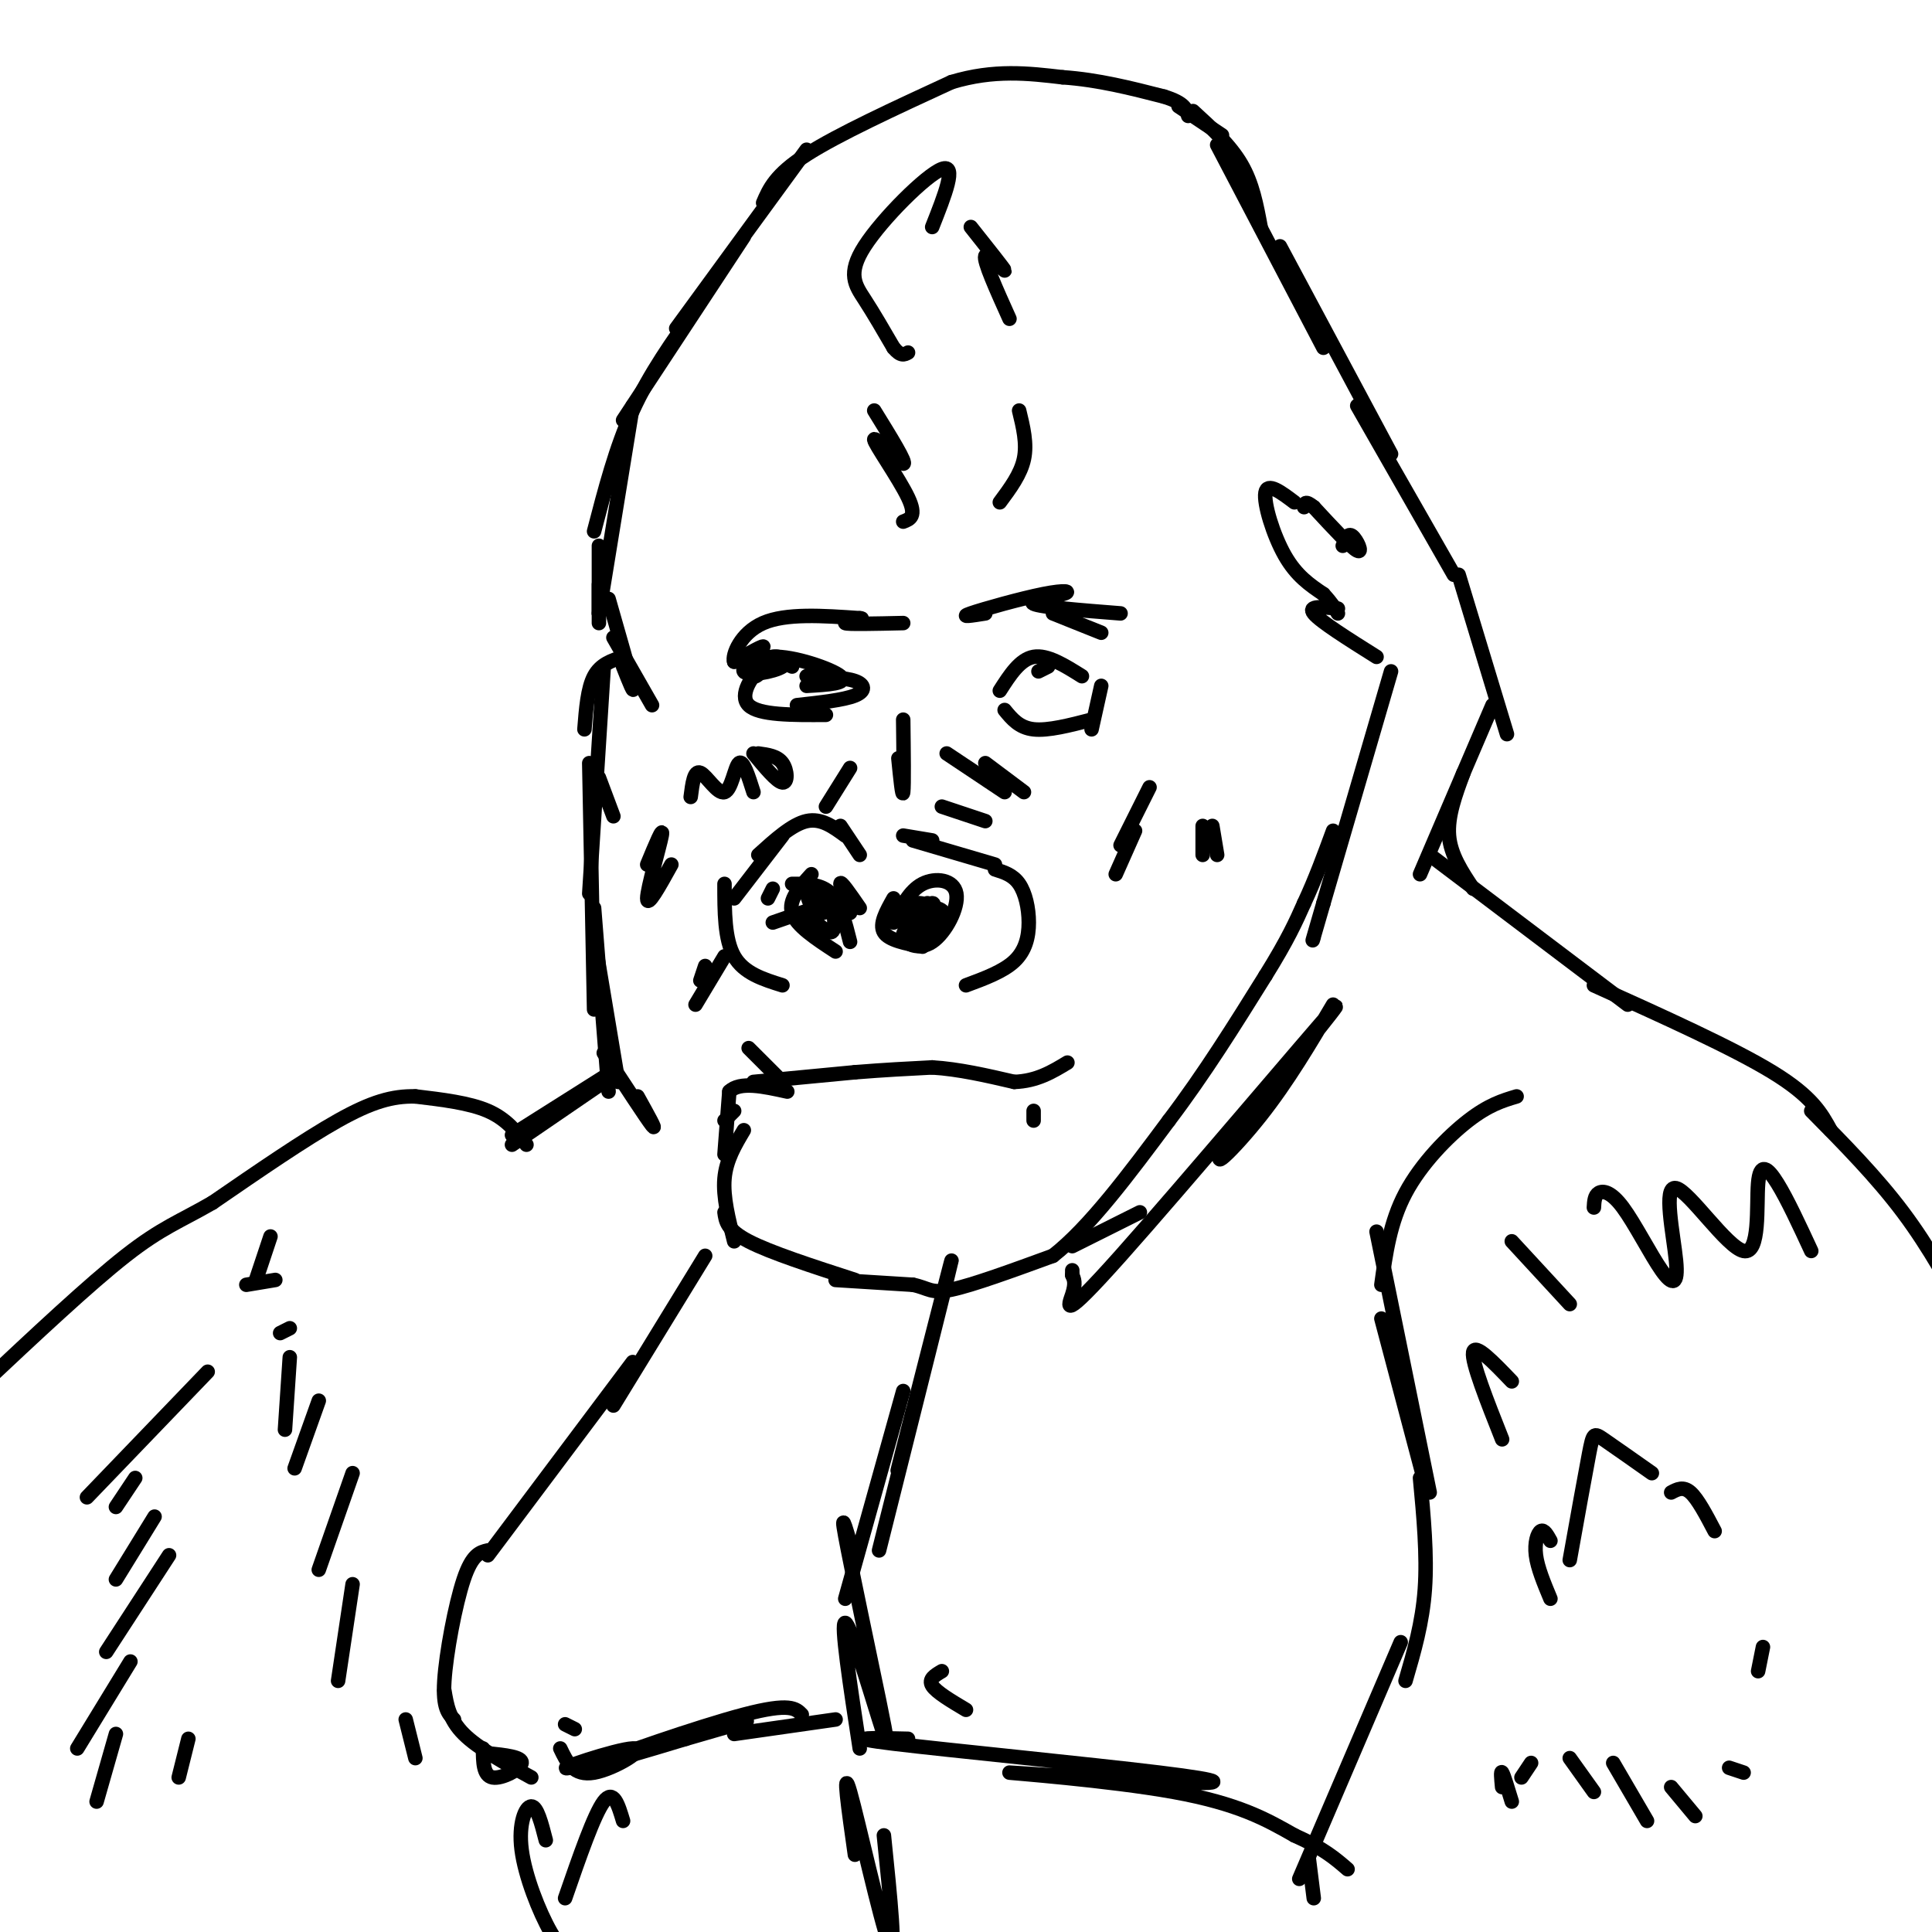 <svg viewBox='0 0 400 400' version='1.1' xmlns='http://www.w3.org/2000/svg' xmlns:xlink='http://www.w3.org/1999/xlink'><g fill='none' stroke='#000000' stroke-width='3' stroke-linecap='round' stroke-linejoin='round'><path d='M109,237c-2.083,-2.667 -4.167,-5.333 -8,-7c-3.833,-1.667 -9.417,-2.333 -15,-3'/><path d='M86,227c-4.733,-0.111 -9.067,1.111 -16,5c-6.933,3.889 -16.467,10.444 -26,17'/><path d='M44,249c-6.711,3.889 -10.489,5.111 -18,11c-7.511,5.889 -18.756,16.444 -30,27'/><path d='M106,237c0.000,0.000 19.000,-13.000 19,-13'/><path d='M106,235c0.000,0.000 19.000,-12.000 19,-12'/><path d='M132,227c2.083,3.750 4.167,7.500 3,6c-1.167,-1.500 -5.583,-8.250 -10,-15'/><path d='M128,224c0.000,0.000 -5.000,-30.000 -5,-30'/><path d='M126,226c0.000,0.000 -3.000,-38.000 -3,-38'/><path d='M123,209c0.000,0.000 -1.000,-51.000 -1,-51'/><path d='M122,185c0.000,0.000 3.000,-47.000 3,-47'/><path d='M121,151c0.333,-4.250 0.667,-8.500 2,-11c1.333,-2.500 3.667,-3.250 6,-4'/><path d='M135,146c0.000,0.000 -8.000,-14.000 -8,-14'/><path d='M129,138c1.250,3.167 2.500,6.333 2,4c-0.500,-2.333 -2.750,-10.167 -5,-18'/><path d='M124,127c0.000,0.000 0.000,-6.000 0,-6'/><path d='M124,129c0.000,0.000 0.000,-16.000 0,-16'/><path d='M124,127c0.000,0.000 7.000,-43.000 7,-43'/><path d='M123,110c2.250,-8.667 4.500,-17.333 8,-25c3.500,-7.667 8.250,-14.333 13,-21'/><path d='M129,87c0.000,0.000 25.000,-38.000 25,-38'/><path d='M140,68c0.000,0.000 27.000,-37.000 27,-37'/><path d='M158,42c1.250,-2.917 2.500,-5.833 9,-10c6.500,-4.167 18.250,-9.583 30,-15'/><path d='M197,17c8.833,-2.667 15.917,-1.833 23,-1'/><path d='M220,16c7.333,0.500 14.167,2.250 21,4'/><path d='M241,20c4.333,1.333 4.667,2.667 5,4'/><path d='M244,22c0.000,0.000 9.000,6.000 9,6'/><path d='M247,23c3.833,3.500 7.667,7.000 10,11c2.333,4.000 3.167,8.500 4,13'/><path d='M252,30c0.000,0.000 22.000,42.000 22,42'/><path d='M265,51c0.000,0.000 23.000,43.000 23,43'/><path d='M281,84c0.000,0.000 20.000,35.000 20,35'/><path d='M302,119c0.000,0.000 10.000,33.000 10,33'/><path d='M309,146c0.000,0.000 -15.000,35.000 -15,35'/><path d='M303,160c-1.667,4.500 -3.333,9.000 -3,13c0.333,4.000 2.667,7.500 5,11'/><path d='M296,177c0.000,0.000 41.000,31.000 41,31'/><path d='M330,204c14.417,6.500 28.833,13.000 37,18c8.167,5.000 10.083,8.500 12,12'/><path d='M375,230c6.750,6.833 13.500,13.667 19,21c5.500,7.333 9.750,15.167 14,23'/><path d='M314,227c-2.889,0.867 -5.778,1.733 -10,5c-4.222,3.267 -9.778,8.933 -13,15c-3.222,6.067 -4.111,12.533 -5,19'/><path d='M286,273c0.000,0.000 9.000,34.000 9,34'/><path d='M285,255c0.000,0.000 11.000,54.000 11,54'/><path d='M294,306c0.750,8.000 1.500,16.000 1,23c-0.500,7.000 -2.250,13.000 -4,19'/><path d='M290,340c0.000,0.000 -21.000,49.000 -21,49'/><path d='M271,385c0.000,0.000 1.000,8.000 1,8'/><path d='M288,139c0.000,0.000 -14.000,48.000 -14,48'/><path d='M274,187c-2.667,9.167 -2.333,8.083 -2,7'/><path d='M150,251c0.250,1.833 0.500,3.667 5,6c4.500,2.333 13.250,5.167 22,8'/><path d='M154,234c-1.833,3.083 -3.667,6.167 -4,10c-0.333,3.833 0.833,8.417 2,13'/><path d='M173,265c0.000,0.000 16.000,1.000 16,1'/><path d='M189,266c3.333,0.689 3.667,1.911 8,1c4.333,-0.911 12.667,-3.956 21,-7'/><path d='M218,260c7.500,-5.833 15.750,-16.917 24,-28'/><path d='M242,232c7.333,-9.667 13.667,-19.833 20,-30'/><path d='M262,202c4.667,-7.500 6.333,-11.250 8,-15'/><path d='M270,187c2.333,-5.000 4.167,-10.000 6,-15'/><path d='M150,232c0.000,0.000 2.000,-2.000 2,-2'/><path d='M150,239c0.000,0.000 1.000,-13.000 1,-13'/><path d='M151,226c2.167,-2.167 7.083,-1.083 12,0'/><path d='M156,224c0.000,0.000 21.000,-2.000 21,-2'/><path d='M177,222c6.167,-0.500 11.083,-0.750 16,-1'/><path d='M193,221c5.500,0.333 11.250,1.667 17,3'/><path d='M210,224c4.667,-0.167 7.833,-2.083 11,-4'/><path d='M214,230c0.000,0.000 0.000,2.000 0,2'/><path d='M162,224c0.000,0.000 -7.000,-7.000 -7,-7'/><path d='M150,198c0.000,0.000 -6.000,10.000 -6,10'/><path d='M146,200c0.000,0.000 -1.000,3.000 -1,3'/><path d='M159,186c0.000,0.000 1.000,-2.000 1,-2'/><path d='M168,181c-2.417,2.667 -4.833,5.333 -4,8c0.833,2.667 4.917,5.333 9,8'/><path d='M164,183c3.000,0.000 6.000,0.000 8,2c2.000,2.000 3.000,6.000 4,10'/><path d='M174,189c-2.750,-0.475 -5.499,-0.951 -6,0c-0.501,0.951 1.247,3.327 1,3c-0.247,-0.327 -2.490,-3.357 -2,-3c0.490,0.357 3.711,4.102 5,4c1.289,-0.102 0.644,-4.051 0,-8'/><path d='M172,185c1.071,0.083 3.750,4.292 4,4c0.250,-0.292 -1.929,-5.083 -2,-6c-0.071,-0.917 1.964,2.042 4,5'/><path d='M185,186c-1.500,2.667 -3.000,5.333 -2,7c1.000,1.667 4.500,2.333 8,3'/><path d='M185,191c1.646,-3.303 3.292,-6.606 6,-8c2.708,-1.394 6.478,-0.879 7,2c0.522,2.879 -2.206,8.121 -5,10c-2.794,1.879 -5.656,0.394 -6,-1c-0.344,-1.394 1.828,-2.697 4,-4'/><path d='M191,190c-0.588,-0.167 -4.057,1.415 -4,1c0.057,-0.415 3.640,-2.827 6,-3c2.360,-0.173 3.499,1.892 2,3c-1.499,1.108 -5.634,1.260 -6,0c-0.366,-1.260 3.038,-3.931 4,-4c0.962,-0.069 -0.519,2.466 -2,5'/><path d='M191,192c-1.596,-0.046 -4.585,-2.662 -4,-4c0.585,-1.338 4.744,-1.400 6,0c1.256,1.400 -0.393,4.262 -2,5c-1.607,0.738 -3.174,-0.646 -3,-2c0.174,-1.354 2.087,-2.677 4,-4'/><path d='M160,191c5.756,-2.000 11.511,-4.000 13,-4c1.489,0.000 -1.289,2.000 -3,2c-1.711,0.000 -2.356,-2.000 -3,-4'/><path d='M167,185c1.089,-0.178 5.311,1.378 6,2c0.689,0.622 -2.156,0.311 -5,0'/><path d='M150,183c0.000,5.750 0.000,11.500 2,15c2.000,3.500 6.000,4.750 10,6'/><path d='M152,186c0.000,0.000 10.000,-13.000 10,-13'/><path d='M157,177c3.500,-3.167 7.000,-6.333 10,-7c3.000,-0.667 5.500,1.167 8,3'/><path d='M174,171c0.000,0.000 4.000,6.000 4,6'/><path d='M187,173c0.000,0.000 6.000,1.000 6,1'/><path d='M189,174c0.000,0.000 17.000,5.000 17,5'/><path d='M206,180c1.857,0.571 3.714,1.143 5,3c1.286,1.857 2.000,5.000 2,8c-0.000,3.000 -0.714,5.857 -3,8c-2.286,2.143 -6.143,3.571 -10,5'/><path d='M186,157c0.417,4.167 0.833,8.333 1,7c0.167,-1.333 0.083,-8.167 0,-15'/><path d='M196,156c0.000,0.000 12.000,8.000 12,8'/><path d='M204,158c0.000,0.000 8.000,6.000 8,6'/><path d='M195,167c0.000,0.000 9.000,3.000 9,3'/><path d='M176,159c0.000,0.000 -5.000,8.000 -5,8'/><path d='M217,138c0.000,0.000 -2.000,1.000 -2,1'/><path d='M207,143c2.083,-3.250 4.167,-6.500 7,-7c2.833,-0.500 6.417,1.750 10,4'/><path d='M208,147c1.500,1.833 3.000,3.667 6,4c3.000,0.333 7.500,-0.833 12,-2'/><path d='M228,142c0.000,0.000 -2.000,9.000 -2,9'/><path d='M167,142c4.399,-0.250 8.798,-0.500 7,-2c-1.798,-1.500 -9.792,-4.250 -14,-4c-4.208,0.250 -4.631,3.500 -4,4c0.631,0.500 2.315,-1.750 4,-4'/><path d='M160,136c1.640,-0.316 3.738,0.895 2,2c-1.738,1.105 -7.314,2.105 -8,1c-0.686,-1.105 3.518,-4.316 4,-5c0.482,-0.684 -2.759,1.158 -6,3'/><path d='M152,137c-0.489,-1.267 1.289,-5.933 6,-8c4.711,-2.067 12.356,-1.533 20,-1'/><path d='M178,128c1.911,0.067 -3.311,0.733 -3,1c0.311,0.267 6.156,0.133 12,0'/><path d='M164,138c-1.844,-0.844 -3.689,-1.689 -6,0c-2.311,1.689 -5.089,5.911 -3,8c2.089,2.089 9.044,2.044 16,2'/><path d='M167,140c3.956,0.133 7.911,0.267 10,1c2.089,0.733 2.311,2.067 0,3c-2.311,0.933 -7.156,1.467 -12,2'/><path d='M204,127c-2.769,0.440 -5.537,0.880 -3,0c2.537,-0.880 10.381,-3.081 15,-4c4.619,-0.919 6.013,-0.555 4,0c-2.013,0.555 -7.432,1.301 -6,2c1.432,0.699 9.716,1.349 18,2'/><path d='M218,127c0.000,0.000 10.000,4.000 10,4'/><path d='M278,113c0.533,-1.378 1.067,-2.756 2,-2c0.933,0.756 2.267,3.644 1,3c-1.267,-0.644 -5.133,-4.822 -9,-9'/><path d='M272,105c-1.833,-1.500 -1.917,-0.750 -2,0'/><path d='M268,104c-2.800,-2.111 -5.600,-4.222 -6,-2c-0.400,2.222 1.600,8.778 4,13c2.400,4.222 5.200,6.111 8,8'/><path d='M274,123c1.833,2.000 2.417,3.000 3,4'/><path d='M277,126c-3.167,-0.333 -6.333,-0.667 -5,1c1.333,1.667 7.167,5.333 13,9'/><path d='M181,85c3.429,5.542 6.857,11.083 6,11c-0.857,-0.083 -6.000,-5.792 -6,-5c-0.000,0.792 5.143,8.083 7,12c1.857,3.917 0.429,4.458 -1,5'/><path d='M207,104c2.167,-2.917 4.333,-5.833 5,-9c0.667,-3.167 -0.167,-6.583 -1,-10'/><path d='M146,260c0.000,0.000 -19.000,31.000 -19,31'/><path d='M131,282c0.000,0.000 -30.000,40.000 -30,40'/><path d='M101,321c-1.622,0.378 -3.244,0.756 -5,6c-1.756,5.244 -3.644,15.356 -4,21c-0.356,5.644 0.822,6.822 2,8'/><path d='M92,350c0.500,3.000 1.000,6.000 4,9c3.000,3.000 8.500,6.000 14,9'/><path d='M101,363c3.578,0.378 7.156,0.756 7,2c-0.156,1.244 -4.044,3.356 -6,3c-1.956,-0.356 -1.978,-3.178 -2,-6'/><path d='M117,357c0.000,0.000 2.000,1.000 2,1'/><path d='M116,362c1.372,2.877 2.743,5.754 7,5c4.257,-0.754 11.399,-5.140 8,-5c-3.399,0.140 -17.338,4.807 -13,4c4.338,-0.807 26.954,-7.088 34,-9c7.046,-1.912 -1.477,0.544 -10,3'/><path d='M142,360c-7.262,2.190 -20.417,6.167 -18,5c2.417,-1.167 20.405,-7.476 30,-10c9.595,-2.524 10.798,-1.262 12,0'/><path d='M152,359c0.000,0.000 21.000,-3.000 21,-3'/><path d='M129,377c-1.000,-3.333 -2.000,-6.667 -4,-4c-2.000,2.667 -5.000,11.333 -8,20'/><path d='M113,381c-0.899,-3.506 -1.798,-7.012 -3,-7c-1.202,0.012 -2.708,3.542 -2,9c0.708,5.458 3.631,12.845 6,17c2.369,4.155 4.185,5.077 6,6'/><path d='M183,380c1.333,13.022 2.667,26.044 1,22c-1.667,-4.044 -6.333,-25.156 -8,-31c-1.667,-5.844 -0.333,3.578 1,13'/><path d='M178,362c-2.002,-13.096 -4.003,-26.191 -3,-26c1.003,0.191 5.011,13.670 7,20c1.989,6.330 1.959,5.512 0,-4c-1.959,-9.512 -5.845,-27.718 -7,-34c-1.155,-6.282 0.423,-0.641 2,5'/><path d='M175,331c0.000,0.000 12.000,-43.000 12,-43'/><path d='M182,321c7.489,-29.844 14.978,-59.689 15,-60c0.022,-0.311 -7.422,28.911 -10,39c-2.578,10.089 -0.289,1.044 2,-8'/><path d='M195,346c-1.417,0.833 -2.833,1.667 -2,3c0.833,1.333 3.917,3.167 7,5'/><path d='M188,360c-7.068,-0.175 -14.135,-0.350 -3,1c11.135,1.350 40.473,4.226 55,6c14.527,1.774 14.244,2.444 3,2c-11.244,-0.444 -33.450,-2.004 -34,-2c-0.550,0.004 20.557,1.573 34,4c13.443,2.427 19.221,5.714 25,9'/><path d='M268,380c6.000,2.667 8.500,4.833 11,7'/><path d='M276,208c-4.687,7.940 -9.374,15.880 -15,23c-5.626,7.120 -12.190,13.419 -6,5c6.190,-8.419 25.133,-31.556 21,-27c-4.133,4.556 -31.344,36.803 -44,51c-12.656,14.197 -10.759,10.342 -10,8c0.759,-2.342 0.379,-3.171 0,-4'/><path d='M222,264c0.000,-0.833 0.000,-0.917 0,-1'/><path d='M236,251c0.000,0.000 -14.000,7.000 -14,7'/><path d='M193,47c2.619,-6.613 5.238,-13.226 2,-12c-3.238,1.226 -12.333,10.292 -16,16c-3.667,5.708 -1.905,8.060 0,11c1.905,2.940 3.952,6.470 6,10'/><path d='M185,72c1.500,1.833 2.250,1.417 3,1'/><path d='M201,47c3.511,4.422 7.022,8.844 7,9c-0.022,0.156 -3.578,-3.956 -4,-3c-0.422,0.956 2.289,6.978 5,13'/><path d='M238,163c0.000,0.000 -6.000,12.000 -6,12'/><path d='M235,172c0.000,0.000 -4.000,9.000 -4,9'/><path d='M249,171c0.000,0.000 0.000,6.000 0,6'/><path d='M251,171c0.000,0.000 1.000,6.000 1,6'/><path d='M139,179c-2.511,4.533 -5.022,9.067 -5,7c0.022,-2.067 2.578,-10.733 3,-13c0.422,-2.267 -1.289,1.867 -3,6'/><path d='M143,165c0.351,-2.780 0.702,-5.560 2,-5c1.298,0.560 3.542,4.458 5,4c1.458,-0.458 2.131,-5.274 3,-6c0.869,-0.726 1.935,2.637 3,6'/><path d='M156,156c2.422,2.933 4.844,5.867 6,6c1.156,0.133 1.044,-2.533 0,-4c-1.044,-1.467 -3.022,-1.733 -5,-2'/><path d='M124,161c0.000,0.000 3.000,8.000 3,8'/><path d='M43,284c0.000,0.000 -25.000,26.000 -25,26'/><path d='M28,306c0.000,0.000 -4.000,6.000 -4,6'/><path d='M32,314c0.000,0.000 -8.000,13.000 -8,13'/><path d='M35,322c0.000,0.000 -13.000,20.000 -13,20'/><path d='M27,344c0.000,0.000 -11.000,18.000 -11,18'/><path d='M24,359c0.000,0.000 -4.000,14.000 -4,14'/><path d='M39,360c0.000,0.000 -2.000,8.000 -2,8'/><path d='M60,275c0.000,0.000 -2.000,1.000 -2,1'/><path d='M57,265c0.000,0.000 -6.000,1.000 -6,1'/><path d='M56,256c0.000,0.000 -3.000,9.000 -3,9'/><path d='M60,281c0.000,0.000 -1.000,15.000 -1,15'/><path d='M66,290c0.000,0.000 -5.000,14.000 -5,14'/><path d='M73,305c0.000,0.000 -7.000,20.000 -7,20'/><path d='M73,328c0.000,0.000 -3.000,20.000 -3,20'/><path d='M84,356c0.000,0.000 2.000,8.000 2,8'/><path d='M317,365c0.000,0.000 -2.000,3.000 -2,3'/><path d='M311,370c-0.167,-1.750 -0.333,-3.500 0,-3c0.333,0.500 1.167,3.250 2,6'/><path d='M325,364c0.000,0.000 5.000,7.000 5,7'/><path d='M334,365c0.000,0.000 7.000,12.000 7,12'/><path d='M346,370c0.000,0.000 5.000,6.000 5,6'/><path d='M358,366c0.000,0.000 3.000,1.000 3,1'/><path d='M364,346c0.000,0.000 1.000,-5.000 1,-5'/><path d='M355,317c-1.750,-3.333 -3.500,-6.667 -5,-8c-1.500,-1.333 -2.750,-0.667 -4,0'/><path d='M342,305c-3.978,-2.800 -7.956,-5.600 -10,-7c-2.044,-1.400 -2.156,-1.400 -3,3c-0.844,4.400 -2.422,13.200 -4,22'/><path d='M321,319c-0.667,-1.200 -1.333,-2.400 -2,-2c-0.667,0.400 -1.333,2.400 -1,5c0.333,2.600 1.667,5.800 3,9'/><path d='M311,298c-3.167,-8.000 -6.333,-16.000 -6,-18c0.333,-2.000 4.167,2.000 8,6'/><path d='M313,257c0.000,0.000 12.000,13.000 12,13'/><path d='M330,250c0.067,-1.239 0.134,-2.479 1,-3c0.866,-0.521 2.531,-0.325 5,3c2.469,3.325 5.741,9.778 8,13c2.259,3.222 3.505,3.211 3,-2c-0.505,-5.211 -2.760,-15.623 0,-15c2.760,0.623 10.533,12.280 14,13c3.467,0.720 2.626,-9.499 3,-14c0.374,-4.501 1.964,-3.286 4,0c2.036,3.286 4.518,8.643 7,14'/></g>
</svg>